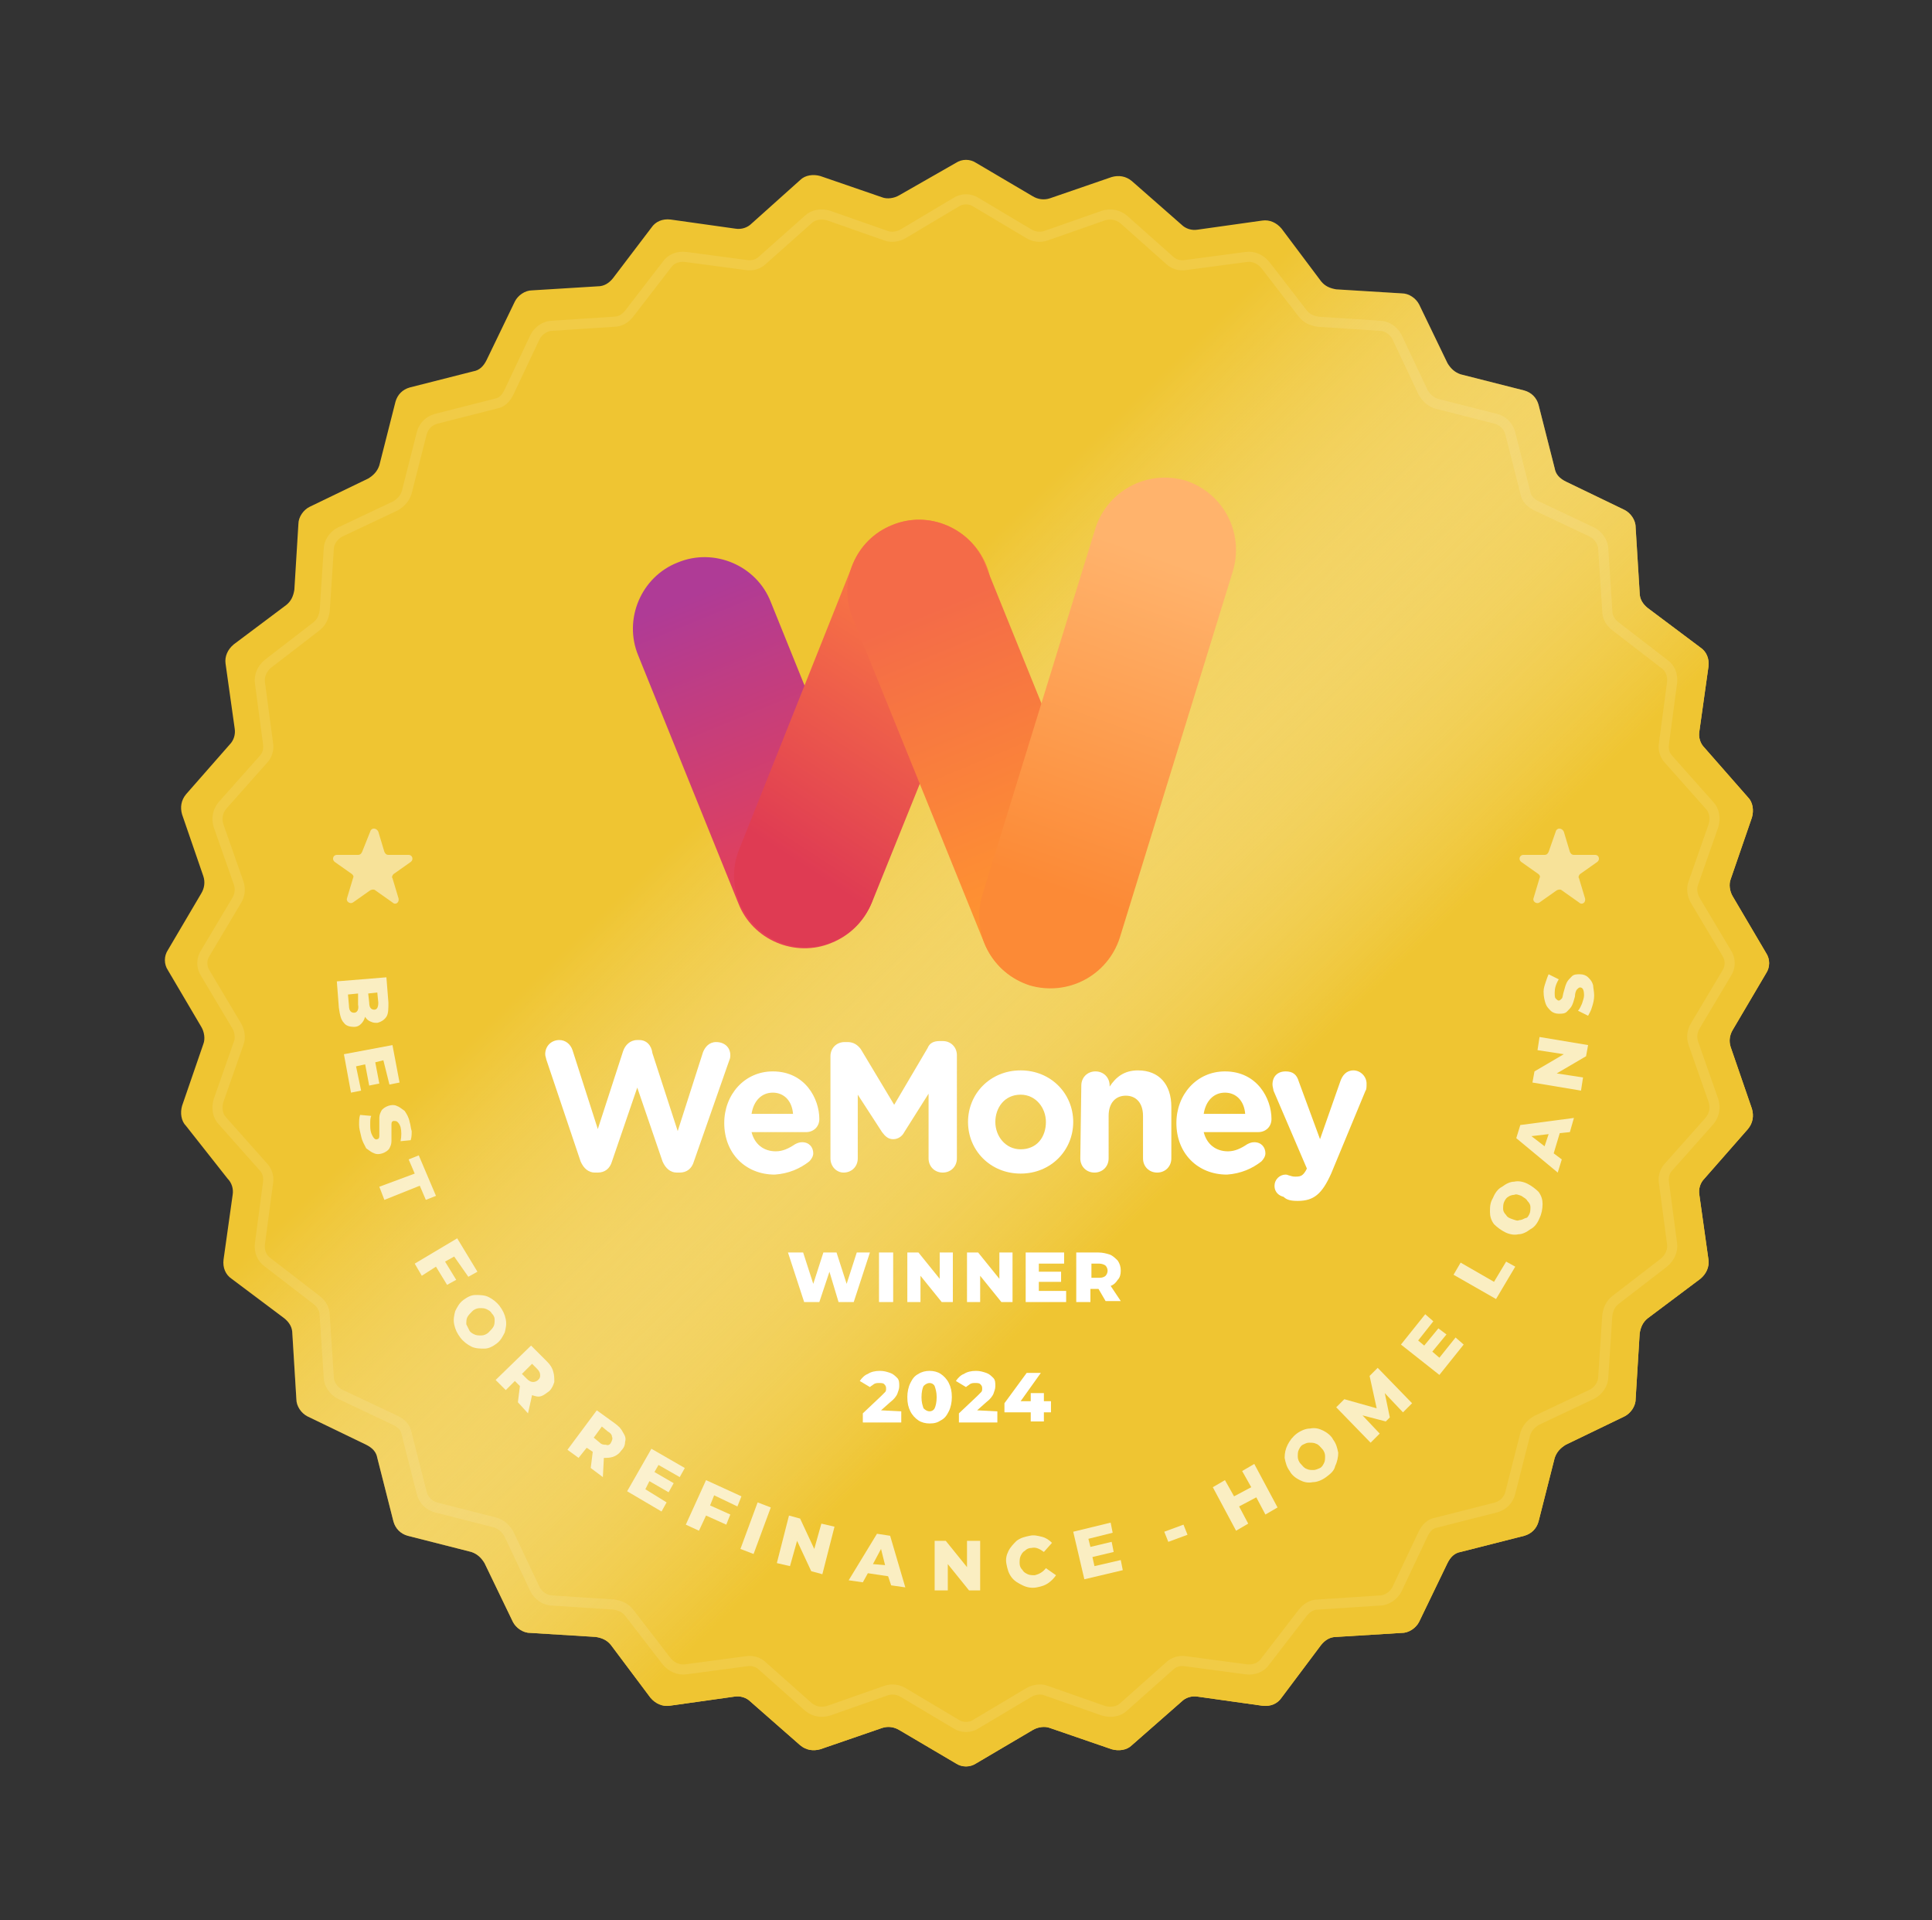 <?xml version="1.0" encoding="utf-8"?>
<!-- Generator: Adobe Illustrator 28.2.0, SVG Export Plug-In . SVG Version: 6.00 Build 0)  -->
<svg version="1.1" id="Layer_1" xmlns="http://www.w3.org/2000/svg" xmlns:xlink="http://www.w3.org/1999/xlink" x="0px" y="0px"
	 viewBox="0 0 191 189.8" style="enable-background:new 0 0 191 189.8;" xml:space="preserve">
<rect x="0" y="0" width="191" height="189.8" fill="#333333" stroke="none"/>
<style type="text/css">
	.st0{fill:#EFC532;}
	.st1{fill:url(#SVGID_1_);}
	.st2{opacity:0.1;fill:none;stroke:#FFFFFF;enable-background:new    ;}
	.st3{clip-path:url(#SVGID_00000077325729823778112510000000954138701023875506_);}
	.st4{fill:url(#SVGID_00000085942594622118888500000006387869011668271259_);}
	.st5{fill:url(#SVGID_00000129169616820016189660000007068665217957070527_);}
	.st6{fill:url(#SVGID_00000027571254714731889480000012149599681840600498_);}
	.st7{fill:url(#SVGID_00000134248252343491765150000000356310496084794290_);}
	.st8{fill:#FFFFFF;}
	.st9{opacity:0.5;fill:#FFFFFF;enable-background:new    ;}
	.st10{opacity:0.7;}
</style>
<g>
	<g>
		<path class="st0" d="M94.5,16.1c0.6-0.4,1.4-0.4,2,0l5.6,3.3c0.5,0.3,1.1,0.4,1.7,0.2l6.1-2.1c0.7-0.2,1.4-0.1,2,0.4l4.9,4.3
			c0.4,0.4,1,0.6,1.6,0.5l6.4-0.9c0.7-0.1,1.4,0.2,1.9,0.8l3.9,5.2c0.4,0.5,0.9,0.7,1.5,0.8l6.5,0.4c0.7,0,1.4,0.5,1.7,1.1l2.8,5.8
			c0.3,0.5,0.7,0.9,1.3,1.1l6.3,1.6c0.7,0.2,1.2,0.7,1.4,1.4l1.6,6.3c0.1,0.6,0.5,1,1.1,1.3l5.8,2.8c0.6,0.3,1.1,1,1.1,1.7l0.4,6.5
			c0,0.6,0.3,1.1,0.8,1.5l5.2,3.9c0.6,0.4,0.9,1.1,0.8,1.9l-0.9,6.4c-0.1,0.6,0.1,1.2,0.5,1.6l4.3,4.9c0.5,0.5,0.6,1.3,0.4,2
			l-2.1,6.1c-0.2,0.5-0.1,1.2,0.2,1.7l3.3,5.6c0.4,0.6,0.4,1.4,0,2l-3.3,5.6c-0.3,0.5-0.4,1.1-0.2,1.7l2.1,6.1
			c0.2,0.7,0.1,1.4-0.4,2l-4.3,4.9c-0.4,0.4-0.6,1-0.5,1.6l0.9,6.4c0.1,0.7-0.2,1.4-0.8,1.9l-5.2,3.9c-0.5,0.4-0.7,0.9-0.8,1.5
			l-0.4,6.5c0,0.7-0.5,1.4-1.1,1.7l-5.8,2.8c-0.5,0.3-0.9,0.7-1.1,1.3l-1.6,6.3c-0.2,0.7-0.7,1.2-1.4,1.4l-6.3,1.6
			c-0.6,0.1-1,0.5-1.3,1.1l-2.8,5.8c-0.3,0.6-1,1.1-1.7,1.1l-6.5,0.4c-0.6,0-1.1,0.3-1.5,0.8l-3.9,5.2c-0.4,0.6-1.1,0.9-1.9,0.8
			l-6.4-0.9c-0.6-0.1-1.2,0.1-1.6,0.5l-4.9,4.3c-0.5,0.5-1.3,0.6-2,0.4l-6.1-2.1c-0.5-0.2-1.2-0.1-1.7,0.2l-5.6,3.3
			c-0.6,0.4-1.4,0.4-2,0l-5.6-3.3c-0.5-0.3-1.1-0.4-1.7-0.2l-6.1,2.1c-0.7,0.2-1.4,0.1-2-0.4l-4.9-4.3c-0.4-0.4-1-0.6-1.6-0.5
			l-6.4,0.9c-0.7,0.1-1.4-0.2-1.9-0.8l-3.9-5.2c-0.4-0.5-0.9-0.7-1.5-0.8l-6.5-0.4c-0.7,0-1.4-0.5-1.7-1.1l-2.8-5.8
			c-0.3-0.5-0.7-0.9-1.3-1.1l-6.3-1.6c-0.7-0.2-1.2-0.7-1.4-1.4l-1.6-6.3c-0.1-0.6-0.5-1-1.1-1.3l-5.8-2.8c-0.6-0.3-1.1-1-1.1-1.7
			l-0.4-6.5c0-0.6-0.3-1.1-0.8-1.5l-5.2-3.9c-0.6-0.4-0.9-1.1-0.8-1.9l0.9-6.4c0.1-0.6-0.1-1.2-0.5-1.6l-4.1-5.2
			c-0.5-0.5-0.6-1.3-0.4-2l2.1-6.1c0.2-0.5,0.1-1.2-0.2-1.7l-3.3-5.6c-0.4-0.6-0.4-1.4,0-2l3.3-5.6c0.3-0.5,0.4-1.1,0.2-1.7L18,80.5
			c-0.2-0.7-0.1-1.4,0.4-2l4.3-4.9c0.4-0.4,0.6-1,0.5-1.6l-0.9-6.4c-0.1-0.7,0.2-1.4,0.8-1.9l5.2-3.9c0.5-0.4,0.7-0.9,0.8-1.5
			l0.4-6.5c0-0.7,0.5-1.4,1.1-1.7l5.8-2.8c0.5-0.3,0.9-0.7,1.1-1.3l1.6-6.3c0.2-0.7,0.7-1.2,1.4-1.4l6.3-1.6c0.6-0.1,1-0.5,1.3-1.1
			l2.8-5.8c0.3-0.6,1-1.1,1.7-1.1l6.5-0.4c0.6,0,1.1-0.3,1.5-0.8l3.8-5c0.4-0.6,1.1-0.9,1.9-0.8l6.4,0.9c0.6,0.1,1.2-0.1,1.6-0.5
			l4.8-4.3c0.5-0.5,1.3-0.6,2-0.4l6.1,2.1c0.5,0.2,1.2,0.1,1.7-0.2L94.5,16.1z"/>
	</g>
	<g>
		
			<linearGradient id="SVGID_1_" gradientUnits="userSpaceOnUse" x1="35.408" y1="572.941" x2="145.617" y2="687.122" gradientTransform="matrix(1 0 0 1 0 -540)">
			<stop  offset="0.365" style="stop-color:#FFFFFF;stop-opacity:0"/>
			<stop  offset="0.734" style="stop-color:#EFC532"/>
		</linearGradient>
		<path class="st1" d="M94.5,16.1c0.6-0.4,1.4-0.4,2,0l5.6,3.3c0.5,0.3,1.1,0.4,1.7,0.2l6.1-2.1c0.7-0.2,1.4-0.1,2,0.4l4.9,4.3
			c0.4,0.4,1,0.6,1.6,0.5l6.4-0.9c0.7-0.1,1.4,0.2,1.9,0.8l3.9,5.2c0.4,0.5,0.9,0.7,1.5,0.8l6.5,0.4c0.7,0,1.4,0.5,1.7,1.1l2.8,5.8
			c0.3,0.5,0.7,0.9,1.3,1.1l6.3,1.6c0.7,0.2,1.2,0.7,1.4,1.4l1.6,6.3c0.1,0.6,0.5,1,1.1,1.3l5.8,2.8c0.6,0.3,1.1,1,1.1,1.7l0.4,6.5
			c0,0.6,0.3,1.1,0.8,1.5l5.2,3.9c0.6,0.4,0.9,1.1,0.8,1.9l-0.9,6.4c-0.1,0.6,0.1,1.2,0.5,1.6l4.3,4.9c0.5,0.5,0.6,1.3,0.4,2
			l-2.1,6.1c-0.2,0.5-0.1,1.2,0.2,1.7l3.3,5.6c0.4,0.6,0.4,1.4,0,2l-3.3,5.6c-0.3,0.5-0.4,1.1-0.2,1.7l2.1,6.1
			c0.2,0.7,0.1,1.4-0.4,2l-4.3,4.9c-0.4,0.4-0.6,1-0.5,1.6l0.9,6.4c0.1,0.7-0.2,1.4-0.8,1.9l-5.2,3.9c-0.5,0.4-0.7,0.9-0.8,1.5
			l-0.4,6.5c0,0.7-0.5,1.4-1.1,1.7l-5.8,2.8c-0.5,0.3-0.9,0.7-1.1,1.3l-1.6,6.3c-0.2,0.7-0.7,1.2-1.4,1.4l-6.3,1.6
			c-0.6,0.1-1,0.5-1.3,1.1l-2.8,5.8c-0.3,0.6-1,1.1-1.7,1.1l-6.5,0.4c-0.6,0-1.1,0.3-1.5,0.8l-3.9,5.2c-0.4,0.6-1.1,0.9-1.9,0.8
			l-6.4-0.9c-0.6-0.1-1.2,0.1-1.6,0.5l-4.9,4.3c-0.5,0.5-1.3,0.6-2,0.4l-6.1-2.1c-0.5-0.2-1.2-0.1-1.7,0.2l-5.6,3.3
			c-0.6,0.4-1.4,0.4-2,0l-5.6-3.3c-0.5-0.3-1.1-0.4-1.7-0.2l-6.1,2.1c-0.7,0.2-1.4,0.1-2-0.4l-4.9-4.3c-0.4-0.4-1-0.6-1.6-0.5
			l-6.4,0.9c-0.7,0.1-1.4-0.2-1.9-0.8l-3.9-5.2c-0.4-0.5-0.9-0.7-1.5-0.8l-6.5-0.4c-0.7,0-1.4-0.5-1.7-1.1l-2.8-5.8
			c-0.3-0.5-0.7-0.9-1.3-1.1l-6.3-1.6c-0.7-0.2-1.2-0.7-1.4-1.4l-1.6-6.3c-0.1-0.6-0.5-1-1.1-1.3l-5.8-2.8c-0.6-0.3-1.1-1-1.1-1.7
			l-0.4-6.5c0-0.6-0.3-1.1-0.8-1.5l-5.2-3.9c-0.6-0.4-0.9-1.1-0.8-1.9l0.9-6.4c0.1-0.6-0.1-1.2-0.5-1.6l-4.1-5.2
			c-0.5-0.5-0.6-1.3-0.4-2l2.1-6.1c0.2-0.5,0.1-1.2-0.2-1.7l-3.3-5.6c-0.4-0.6-0.4-1.4,0-2l3.3-5.6c0.3-0.5,0.4-1.1,0.2-1.7L18,80.5
			c-0.2-0.7-0.1-1.4,0.4-2l4.3-4.9c0.4-0.4,0.6-1,0.5-1.6l-0.9-6.4c-0.1-0.7,0.2-1.4,0.8-1.9l5.2-3.9c0.5-0.4,0.7-0.9,0.8-1.5
			l0.4-6.5c0-0.7,0.5-1.4,1.1-1.7l5.8-2.8c0.5-0.3,0.9-0.7,1.1-1.3l1.6-6.3c0.2-0.7,0.7-1.2,1.4-1.4l6.3-1.6c0.6-0.1,1-0.5,1.3-1.1
			l2.8-5.8c0.3-0.6,1-1.1,1.7-1.1l6.5-0.4c0.6,0,1.1-0.3,1.5-0.8l3.8-5c0.4-0.6,1.1-0.9,1.9-0.8l6.4,0.9c0.6,0.1,1.2-0.1,1.6-0.5
			l4.8-4.3c0.5-0.5,1.3-0.6,2-0.4l6.1,2.1c0.5,0.2,1.2,0.1,1.7-0.2L94.5,16.1z"/>
	</g>
	<path class="st2" d="M94.5,20c0.6-0.4,1.4-0.4,2,0l5.2,3.1c0.5,0.3,1.1,0.4,1.7,0.2l5.7-2c0.7-0.2,1.4-0.1,2,0.4l4.5,4
		c0.4,0.4,1,0.6,1.6,0.5l6-0.8c0.7-0.1,1.4,0.2,1.9,0.8l3.7,4.8c0.4,0.5,0.9,0.7,1.5,0.8l6.1,0.4c0.7,0,1.4,0.5,1.7,1.1l2.6,5.5
		c0.3,0.5,0.7,0.9,1.3,1.1l5.9,1.5c0.7,0.2,1.2,0.7,1.4,1.4l1.5,5.9c0.1,0.6,0.5,1,1.1,1.3l5.5,2.6c0.6,0.3,1.1,1,1.1,1.7l0.4,6.1
		c0,0.6,0.3,1.1,0.8,1.5l4.8,3.7c0.6,0.4,0.9,1.1,0.8,1.9l-0.8,6c-0.1,0.6,0.1,1.2,0.5,1.6l4,4.5c0.5,0.5,0.6,1.3,0.4,2l-2,5.7
		c-0.2,0.5-0.1,1.2,0.2,1.7l3.1,5.2c0.4,0.6,0.4,1.4,0,2l-3.1,5.2c-0.3,0.5-0.4,1.1-0.2,1.7l2,5.7c0.2,0.7,0.1,1.4-0.4,2l-4,4.5
		c-0.4,0.4-0.6,1-0.5,1.6l0.8,6c0.1,0.7-0.2,1.4-0.8,1.9l-4.8,3.7c-0.5,0.4-0.7,0.9-0.8,1.5l-0.4,6.1c0,0.7-0.5,1.4-1.1,1.7
		l-5.5,2.6c-0.5,0.3-0.9,0.7-1.1,1.3l-1.5,5.9c-0.2,0.7-0.7,1.2-1.4,1.4l-5.9,1.5c-0.6,0.1-1,0.5-1.3,1.1l-2.6,5.5
		c-0.3,0.6-1,1.1-1.7,1.1l-6.1,0.4c-0.6,0-1.1,0.3-1.5,0.8l-3.7,4.8c-0.4,0.6-1.1,0.9-1.9,0.8l-6-0.8c-0.6-0.1-1.2,0.1-1.6,0.5
		l-4.5,4c-0.5,0.5-1.3,0.6-2,0.4l-5.7-2c-0.5-0.2-1.2-0.1-1.7,0.2l-5.2,3.1c-0.6,0.4-1.4,0.4-2,0l-5.2-3.1c-0.5-0.3-1.1-0.4-1.7-0.2
		l-5.7,2c-0.7,0.2-1.4,0.1-2-0.4l-4.5-4c-0.4-0.4-1-0.6-1.6-0.5l-6,0.8c-0.7,0.1-1.4-0.2-1.9-0.8l-3.7-4.8c-0.4-0.5-0.9-0.7-1.5-0.8
		l-6.1-0.4c-0.7,0-1.4-0.5-1.7-1.1l-2.6-5.5c-0.3-0.5-0.7-0.9-1.3-1.1l-5.9-1.5c-0.7-0.2-1.2-0.7-1.4-1.4l-1.5-5.9
		c-0.1-0.6-0.5-1-1.1-1.3l-5.5-2.6c-0.6-0.3-1.1-1-1.1-1.7l-0.4-6.1c0-0.6-0.3-1.1-0.8-1.5l-4.8-3.7c-0.6-0.4-0.9-1.1-0.8-1.9l0.8-6
		c0.1-0.6-0.1-1.2-0.5-1.6l-4-4.5c-0.5-0.5-0.6-1.3-0.4-2l2-5.7c0.2-0.5,0.1-1.2-0.2-1.7l-3.1-5.2c-0.4-0.6-0.4-1.4,0-2l3.1-5.2
		c0.3-0.5,0.4-1.1,0.2-1.7l-2-5.7c-0.2-0.7-0.1-1.4,0.4-2l4-4.5c0.4-0.4,0.6-1,0.5-1.6l-0.8-6c-0.1-0.7,0.2-1.4,0.8-1.9l4.8-3.7
		c0.5-0.4,0.7-0.9,0.8-1.5l0.4-6.1c0-0.7,0.5-1.4,1.1-1.7l5.5-2.6c0.5-0.3,0.9-0.7,1.1-1.3l1.5-5.9c0.2-0.7,0.7-1.2,1.4-1.4l5.9-1.5
		c0.6-0.1,1-0.5,1.3-1.1l2.6-5.5c0.3-0.6,1-1.1,1.7-1.1l6.1-0.4c0.6,0,1.1-0.3,1.5-0.8l3.7-4.8c0.4-0.6,1.1-0.9,1.9-0.8l6,0.8
		c0.6,0.1,1.2-0.1,1.6-0.5l4.5-4c0.5-0.5,1.3-0.6,2-0.4l5.7,2c0.5,0.2,1.2,0.1,1.7-0.2L94.5,20z"/>
	<g>
		<g>
			<defs>
				<rect id="SVGID_00000089562194579741789200000012307492446059619245_" x="60.5" y="45.4" width="63.5" height="54.4"/>
			</defs>
			<clipPath id="SVGID_00000011718176816886892550000006279644026247574427_">
				<use xlink:href="#SVGID_00000089562194579741789200000012307492446059619245_"  style="overflow:visible;"/>
			</clipPath>
			<g style="clip-path:url(#SVGID_00000011718176816886892550000006279644026247574427_);">
				
					<linearGradient id="SVGID_00000176022835306331945490000014377390478094033596_" gradientUnits="userSpaceOnUse" x1="68.265" y1="598.88" x2="80.033" y2="627.706" gradientTransform="matrix(1 0 0 1 0 -540)">
					<stop  offset="0" style="stop-color:#AF3B96"/>
					<stop  offset="1" style="stop-color:#E74155"/>
				</linearGradient>
				<path style="fill:url(#SVGID_00000176022835306331945490000014377390478094033596_);" d="M82.2,93.2c-3.6,1.5-7.8-0.3-9.2-3.9
					l-9.9-24.5c-1.5-3.6,0.3-7.8,3.9-9.2l0,0c3.6-1.5,7.8,0.3,9.2,3.9L86.1,84C87.6,87.6,85.9,91.7,82.2,93.2L82.2,93.2z"/>
				
					<linearGradient id="SVGID_00000171705371662064274880000006455201968867362746_" gradientUnits="userSpaceOnUse" x1="-951.735" y1="-1215.425" x2="-981.984" y2="-1221.352" gradientTransform="matrix(-0.375 0.927 -0.927 -0.375 -1405.707 511.154)">
					<stop  offset="0" style="stop-color:#DF3B53"/>
					<stop  offset="1" style="stop-color:#FC7E42"/>
				</linearGradient>
				<path style="fill:url(#SVGID_00000171705371662064274880000006455201968867362746_);" d="M97.5,61.2l-11.3,28
					c-1.5,3.6-5.6,5.4-9.2,3.9l0,0c-3.6-1.5-5.4-5.6-3.9-9.2l11.2-28.1c1.5-3.6,5.6-5.4,9.2-3.9l0,0C97.2,53.4,99,57.5,97.5,61.2z"
					/>
				
					<linearGradient id="SVGID_00000140692632236727048390000012583080808169370522_" gradientUnits="userSpaceOnUse" x1="-1976.238" y1="942.503" x2="-2007.654" y2="942.829" gradientTransform="matrix(-0.375 -0.927 0.927 -0.375 -1522.486 -1418.384)">
					<stop  offset="0" style="stop-color:#F46B48"/>
					<stop  offset="1" style="stop-color:#FF9430"/>
				</linearGradient>
				<path style="fill:url(#SVGID_00000140692632236727048390000012583080808169370522_);" d="M97.3,93.2l-13-32.1
					c-1.5-3.6,0.3-7.8,3.9-9.2l0,0c3.6-1.5,7.8,0.3,9.2,3.9l13,32.1c1.5,3.6-0.3,7.8-3.9,9.2l0,0C102.9,98.6,98.8,96.9,97.3,93.2z"
					/>
				
					<linearGradient id="SVGID_00000010302166262642356140000007541379123970414983_" gradientUnits="userSpaceOnUse" x1="104.094" y1="627.737" x2="115.557" y2="595.326" gradientTransform="matrix(1 0 0 1 0 -540)">
					<stop  offset="0" style="stop-color:#FC8A36"/>
					<stop  offset="1" style="stop-color:#FFB36C"/>
				</linearGradient>
				<path style="fill:url(#SVGID_00000010302166262642356140000007541379123970414983_);" d="M117.2,47.5c3.7,1.2,5.8,5.1,4.7,8.9
					l-11.2,36.3c-1.2,3.7-5.1,5.8-8.9,4.7l0,0c-3.7-1.2-5.8-5.1-4.7-8.9l11.2-36.3C109.5,48.5,113.4,46.4,117.2,47.5L117.2,47.5z"/>
			</g>
		</g>
	</g>
	<path class="st8" d="M57.4,114.8c0.3,0.7,0.8,1.1,1.4,1.1h0.3c0.7,0,1.2-0.4,1.4-1.1l2.5-7.3l2.5,7.3c0.3,0.7,0.8,1.1,1.4,1.1h0.3
		c0.7,0,1.2-0.4,1.4-1.1l3.5-10c0.1-0.2,0.1-0.4,0.1-0.5c0-0.8-0.6-1.3-1.4-1.3c-0.7,0-1.1,0.5-1.3,1l-2.5,7.8l-2.5-7.7
		c-0.1-0.8-0.6-1.3-1.3-1.3H63c-0.7,0-1.2,0.5-1.4,1.1l-2.5,7.7l-2.5-7.8c-0.2-0.6-0.7-1-1.3-1c-0.8,0-1.4,0.6-1.4,1.4
		c0,0.2,0.1,0.4,0.1,0.5L57.4,114.8z"/>
	<path class="st8" d="M74.3,110.1c0.2-1.3,1-2.1,2.1-2.1s1.9,0.8,2,2.1H74.3z M80,114.8c0.2-0.2,0.4-0.5,0.4-0.8
		c0-0.6-0.4-1.1-1.1-1.1c-0.3,0-0.5,0.1-0.7,0.2c-0.6,0.4-1.2,0.7-1.9,0.7c-1.2,0-2.1-0.7-2.4-1.9h5.4c0.7,0,1.3-0.5,1.3-1.3
		c0-2-1.4-4.7-4.6-4.7c-2.8,0-4.8,2.3-4.8,5.1l0,0c0,3,2.1,5.1,5,5.1C78,116,79.1,115.5,80,114.8z"/>
	<path class="st8" d="M82.1,114.5c0,0.8,0.6,1.4,1.3,1.4c0.8,0,1.4-0.6,1.4-1.4v-6.3l2.4,3.7c0.3,0.4,0.6,0.7,1.1,0.7
		s0.9-0.3,1.1-0.7l2.4-3.8v6.4c0,0.8,0.6,1.4,1.4,1.4s1.4-0.6,1.4-1.4v-10.2c0-0.8-0.6-1.4-1.4-1.4h-0.3c-0.6,0-1,0.2-1.2,0.7
		l-3.3,5.6l-3.3-5.5c-0.3-0.4-0.7-0.7-1.3-0.7h-0.3c-0.8,0-1.4,0.6-1.4,1.4C82.1,104.4,82.1,114.5,82.1,114.5z"/>
	<path class="st8" d="M100.9,116c3,0,5.2-2.3,5.2-5.1l0,0c0-2.8-2.2-5.1-5.2-5.1s-5.2,2.3-5.2,5.1l0,0
		C95.7,113.7,97.9,116,100.9,116z M100.9,113.6c-1.5,0-2.5-1.3-2.5-2.7l0,0c0-1.4,0.9-2.7,2.5-2.7c1.5,0,2.5,1.3,2.5,2.7l0,0
		C103.4,112.4,102.5,113.6,100.9,113.6z"/>
	<path class="st8" d="M106.8,114.5c0,0.8,0.6,1.4,1.4,1.4s1.4-0.6,1.4-1.4v-4.2c0-1.3,0.7-2,1.7-2s1.7,0.7,1.7,2v4.2
		c0,0.8,0.6,1.4,1.4,1.4s1.4-0.6,1.4-1.4v-5.1c0-2.2-1.2-3.6-3.3-3.6c-1.4,0-2.2,0.7-2.8,1.6v-0.1c0-0.8-0.6-1.4-1.4-1.4
		s-1.4,0.6-1.4,1.4L106.8,114.5L106.8,114.5z"/>
	<path class="st8" d="M119,110.1c0.2-1.3,1-2.1,2.1-2.1s1.9,0.8,2,2.1H119z M124.7,114.8c0.2-0.2,0.4-0.5,0.4-0.8
		c0-0.6-0.4-1.1-1.1-1.1c-0.3,0-0.5,0.1-0.7,0.2c-0.6,0.4-1.2,0.7-1.9,0.7c-1.2,0-2.1-0.7-2.4-1.9h5.4c0.7,0,1.3-0.5,1.3-1.3
		c0-2-1.4-4.7-4.6-4.7c-2.8,0-4.8,2.3-4.8,5.1l0,0c0,3,2.1,5.1,5,5.1C122.7,116,123.8,115.5,124.7,114.8z"/>
	<path class="st8" d="M128.3,118.7c1.6,0,2.4-0.7,3.3-2.7l3.4-8.2c0.1-0.1,0.1-0.4,0.1-0.7c0-0.7-0.6-1.3-1.3-1.3
		c-0.7,0-1.1,0.5-1.3,1.1l-2,5.7l-2.1-5.7c-0.2-0.7-0.6-1-1.3-1c-0.8,0-1.3,0.5-1.3,1.3c0,0.2,0.1,0.5,0.1,0.6l3.3,7.7l-0.1,0.2
		c-0.3,0.5-0.5,0.6-1,0.6c-0.2,0-0.3,0-0.6-0.1c-0.1,0-0.2-0.1-0.4-0.1c-0.6,0-1.1,0.5-1.1,1.1c0,0.7,0.5,1,0.9,1.1
		C127.2,118.6,127.6,118.7,128.3,118.7z"/>
	<path class="st8" d="M86,123.8l-1.6,4.9h-1.5l-0.9-3l-1,3h-1.5l-1.6-4.9h1.5l1,3.1l1-3.1h1.3l1,3.1l1-3.1H86z M86.9,123.8h1.4v4.9
		h-1.4V123.8z M94.2,123.8v4.9h-1.1l-2.1-2.6v2.6h-1.3v-4.9h1.1l2.1,2.6v-2.6H94.2z M100.1,123.8v4.9H99l-2.1-2.6v2.6h-1.3v-4.9h1.1
		l2.1,2.6v-2.6H100.1z M105.4,127.6v1.1h-4v-4.9h3.8v1.1h-2.5v0.8h2.2v1h-2.2v0.9H105.4z M108.6,127.4h-0.8v1.3h-1.4v-4.9h2.2
		c0.4,0,0.8,0.1,1.1,0.2c0.3,0.1,0.6,0.4,0.8,0.6c0.2,0.3,0.3,0.6,0.3,1s-0.1,0.7-0.3,0.9c-0.2,0.3-0.4,0.5-0.7,0.6l1,1.5h-1.5
		L108.6,127.4z M109.5,125.6c0-0.2-0.1-0.4-0.2-0.5s-0.4-0.2-0.6-0.2h-0.8v1.4h0.8c0.3,0,0.5-0.1,0.6-0.2
		C109.4,126,109.5,125.8,109.5,125.6z M89.1,139.5v1.1h-3.8v-0.9l1.8-1.7c0.2-0.2,0.3-0.3,0.4-0.4c0.1-0.1,0.1-0.2,0.1-0.4
		c0-0.2-0.1-0.3-0.2-0.4c-0.1-0.1-0.3-0.1-0.5-0.1s-0.3,0-0.5,0.1c-0.1,0.1-0.3,0.2-0.4,0.3l-1-0.6c0.2-0.3,0.5-0.6,0.8-0.7
		c0.3-0.2,0.7-0.3,1.2-0.3c0.4,0,0.7,0.1,1,0.2c0.3,0.1,0.5,0.3,0.7,0.5s0.2,0.5,0.2,0.8s-0.1,0.5-0.2,0.8c-0.1,0.2-0.3,0.5-0.7,0.8
		l-0.9,0.8L89.1,139.5L89.1,139.5z M91.9,140.7c-0.4,0-0.8-0.1-1.1-0.3c-0.3-0.2-0.6-0.5-0.8-0.9c-0.2-0.4-0.3-0.8-0.3-1.4
		c0-0.5,0.1-1,0.3-1.4c0.2-0.4,0.4-0.7,0.8-0.9c0.3-0.2,0.7-0.3,1.1-0.3s0.8,0.1,1.1,0.3c0.3,0.2,0.6,0.5,0.8,0.9
		c0.2,0.4,0.3,0.8,0.3,1.4c0,0.5-0.1,1-0.3,1.4c-0.2,0.4-0.4,0.7-0.8,0.9C92.7,140.6,92.4,140.7,91.9,140.7z M91.9,139.5
		c0.2,0,0.4-0.1,0.5-0.3c0.1-0.2,0.2-0.6,0.2-1.1s-0.1-0.8-0.2-1.1c-0.1-0.2-0.3-0.3-0.5-0.3s-0.4,0.1-0.6,0.3
		c-0.1,0.2-0.2,0.6-0.2,1.1s0.1,0.8,0.2,1.1C91.5,139.4,91.7,139.5,91.9,139.5z M98.6,139.5v1.1h-3.8v-0.9l1.8-1.7
		c0.2-0.2,0.3-0.3,0.4-0.4c0.1-0.1,0.1-0.2,0.1-0.4c0-0.2-0.1-0.3-0.2-0.4c-0.1-0.1-0.3-0.1-0.5-0.1s-0.3,0-0.5,0.1
		c-0.1,0.1-0.3,0.2-0.4,0.3l-1-0.6c0.2-0.3,0.5-0.6,0.8-0.7c0.3-0.2,0.7-0.3,1.2-0.3c0.4,0,0.7,0.1,1,0.2c0.3,0.1,0.5,0.3,0.7,0.5
		s0.2,0.5,0.2,0.8s-0.1,0.5-0.2,0.8c-0.1,0.2-0.3,0.5-0.7,0.8l-0.9,0.8L98.6,139.5L98.6,139.5z M103.9,139.6h-0.7v0.9h-1.3v-0.9
		h-2.6v-0.9l2.2-3h1.4l-2,2.8h1v-0.8h1.3v0.8h0.7V139.6z"/>
	<path class="st9" d="M153.8,82.2c0.1-0.4,0.6-0.4,0.8,0l0.6,2c0.1,0.2,0.2,0.3,0.4,0.3h2.1c0.4,0,0.5,0.5,0.2,0.7l-1.7,1.2
		c-0.1,0.1-0.2,0.3-0.1,0.4l0.6,2c0.1,0.4-0.3,0.7-0.6,0.4l-1.7-1.2c-0.1-0.1-0.3-0.1-0.5,0l-1.7,1.2c-0.3,0.2-0.7-0.1-0.6-0.4
		l0.6-2c0.1-0.2,0-0.3-0.1-0.4l-1.7-1.2c-0.3-0.2-0.2-0.7,0.2-0.7h2.1c0.2,0,0.3-0.1,0.4-0.3L153.8,82.2z"/>
	<path class="st9" d="M36.6,82.2c0.1-0.4,0.6-0.4,0.8,0l0.6,2c0.1,0.2,0.2,0.3,0.4,0.3h2c0.4,0,0.5,0.5,0.2,0.7l-1.7,1.2
		c-0.1,0.1-0.2,0.3-0.1,0.4l0.6,2c0.1,0.4-0.3,0.7-0.6,0.4L37.1,88c-0.1-0.1-0.3-0.1-0.5,0l-1.7,1.2c-0.3,0.2-0.7-0.1-0.6-0.4l0.6-2
		c0.1-0.2,0-0.3-0.1-0.4l-1.7-1.2c-0.3-0.2-0.2-0.7,0.2-0.7h2.1c0.2,0,0.3-0.1,0.4-0.3L36.6,82.2z"/>
	<g class="st10">
		<path class="st8" d="M157.6,98.4c0,0.4-0.1,0.8-0.2,1.1c-0.1,0.4-0.3,0.7-0.4,0.9l-1-0.5c0.2-0.2,0.3-0.5,0.4-0.7
			c0.1-0.3,0.2-0.6,0.2-0.8c0-0.5-0.1-0.8-0.4-0.8c-0.1,0-0.2,0.1-0.3,0.2s-0.2,0.4-0.2,0.7c-0.1,0.4-0.2,0.7-0.3,0.9
			c-0.1,0.2-0.3,0.4-0.5,0.6s-0.5,0.2-0.8,0.2s-0.6-0.1-0.8-0.3c-0.2-0.2-0.4-0.4-0.5-0.7c-0.1-0.3-0.2-0.7-0.2-1.2
			c0-0.3,0.1-0.6,0.2-0.9c0.1-0.3,0.2-0.6,0.3-0.8l1,0.5c-0.3,0.5-0.4,0.9-0.4,1.3c0,0.3,0,0.5,0.1,0.6s0.2,0.2,0.3,0.2
			s0.2-0.1,0.3-0.2s0.1-0.4,0.2-0.7c0.1-0.4,0.2-0.7,0.3-0.9c0.1-0.2,0.3-0.4,0.5-0.6s0.5-0.2,0.8-0.2s0.6,0.1,0.8,0.3
			c0.2,0.2,0.4,0.4,0.5,0.8C157.5,97.6,157.6,98,157.6,98.4z"/>
		<path class="st8" d="M152.2,102.5l4.8,0.8l-0.2,1.1l-2.9,1.7l2.6,0.4l-0.2,1.3l-4.8-0.8l0.2-1.1l2.9-1.7l-2.6-0.4L152.2,102.5z"/>
		<path class="st8" d="M154.2,112l-0.6,2l0.8,0.6l-0.4,1.3l-4.1-3.4l0.4-1.3l5.3-0.7l-0.4,1.4L154.2,112z M153.1,112.1l-1.7,0.2
			l1.3,1L153.1,112.1z"/>
		<path class="st8" d="M152.2,120.4c-0.2,0.5-0.5,0.9-0.9,1.1c-0.4,0.3-0.8,0.5-1.2,0.5c-0.4,0.1-0.9,0-1.3-0.2
			c-0.4-0.2-0.8-0.5-1.1-0.8c-0.3-0.4-0.4-0.8-0.4-1.2c0-0.5,0-0.9,0.3-1.4c0.2-0.5,0.5-0.9,0.9-1.1c0.4-0.3,0.8-0.5,1.2-0.5
			c0.4-0.1,0.9,0,1.3,0.2c0.4,0.2,0.8,0.5,1.1,0.8c0.3,0.4,0.4,0.8,0.4,1.2C152.5,119.5,152.4,120,152.2,120.4z M151.2,120
			c0.1-0.2,0.1-0.5,0.1-0.7s-0.1-0.4-0.3-0.6c-0.1-0.2-0.3-0.3-0.6-0.5c-0.3-0.1-0.5-0.2-0.7-0.1c-0.2,0-0.5,0.1-0.6,0.2
			c-0.2,0.1-0.3,0.3-0.4,0.5c-0.1,0.2-0.1,0.5-0.1,0.7s0.1,0.4,0.3,0.6c0.1,0.2,0.3,0.3,0.6,0.4s0.5,0.2,0.7,0.1
			c0.2,0,0.4-0.1,0.6-0.2C151,120.4,151.1,120.2,151.2,120z"/>
		<path class="st8" d="M143.7,126l0.7-1.2l3.3,1.9l1.2-2l0.9,0.5l-1.9,3.2L143.7,126z"/>
		<path class="st8" d="M143.9,132.2l0.8,0.7l-2.4,3l-3.8-3l2.4-3l0.8,0.7l-1.5,1.9l0.6,0.5l1.4-1.7l0.8,0.6l-1.4,1.7l0.7,0.6
			L143.9,132.2z"/>
		<path class="st8" d="M138.7,139.6l-1.8-1.9l0.5,2.4l-0.4,0.4l-2.3-0.6l1.7,1.8l-0.9,0.9l-3.4-3.5l0.8-0.8l3.2,0.9l-0.7-3.2
			l0.8-0.8l3.4,3.5L138.7,139.6z"/>
		<path class="st8" d="M131.1,146c-0.4,0.3-0.9,0.5-1.3,0.5c-0.5,0.1-0.9,0-1.3-0.2c-0.4-0.2-0.8-0.5-1-0.9
			c-0.3-0.4-0.4-0.8-0.5-1.3c0-0.5,0.1-0.9,0.3-1.3c0.2-0.4,0.5-0.8,0.9-1.1c0.4-0.3,0.9-0.5,1.3-0.5c0.5-0.1,0.9,0,1.3,0.2
			c0.4,0.2,0.8,0.5,1,0.9c0.3,0.4,0.4,0.8,0.5,1.3c0,0.4-0.1,0.9-0.3,1.3C131.9,145.4,131.5,145.7,131.1,146z M130.5,145.1
			c0.2-0.1,0.3-0.3,0.4-0.5c0.1-0.2,0.1-0.4,0.1-0.7c0-0.2-0.1-0.5-0.3-0.7c-0.2-0.2-0.3-0.4-0.6-0.5c-0.2-0.1-0.4-0.1-0.7-0.1
			c-0.2,0-0.4,0.1-0.6,0.2c-0.2,0.1-0.3,0.3-0.4,0.5c-0.1,0.2-0.1,0.4-0.1,0.7c0,0.2,0.1,0.5,0.3,0.7s0.3,0.4,0.6,0.5
			c0.2,0.1,0.4,0.1,0.7,0.1C130,145.3,130.3,145.2,130.5,145.1z"/>
		<path class="st8" d="M124,144.7l2.3,4.3l-1.2,0.7l-0.9-1.7l-1.7,0.9l0.9,1.7l-1.2,0.7l-2.3-4.3l1.2-0.7l0.9,1.6l1.7-0.9l-0.9-1.6
			L124,144.7z"/>
		<path class="st8" d="M115.1,151.4l1.9-0.7l0.4,1l-1.9,0.7L115.1,151.4z"/>
		<path class="st8" d="M110.8,154.2l0.2,1l-3.8,0.9l-1.1-4.7l3.7-0.9l0.2,1l-2.4,0.6l0.2,0.8l2.1-0.5l0.2,1l-2.1,0.5l0.2,0.9
			L110.8,154.2z"/>
		<path class="st8" d="M102.5,156.9c-0.5,0.1-1,0-1.4-0.2s-0.8-0.4-1.1-0.8c-0.3-0.4-0.4-0.8-0.5-1.3s0-0.9,0.2-1.3
			c0.2-0.4,0.5-0.7,0.8-1c0.4-0.3,0.8-0.4,1.3-0.5c0.4-0.1,0.8,0,1.2,0.1c0.4,0.1,0.7,0.3,1,0.6l-0.8,0.9c-0.4-0.3-0.8-0.5-1.2-0.4
			c-0.3,0-0.5,0.1-0.7,0.3c-0.2,0.1-0.3,0.3-0.4,0.5s-0.1,0.5-0.1,0.7c0,0.3,0.1,0.5,0.3,0.7c0.1,0.2,0.3,0.3,0.5,0.4
			c0.2,0.1,0.5,0.1,0.7,0.1c0.4-0.1,0.8-0.3,1.1-0.7l1,0.7c-0.2,0.3-0.5,0.6-0.8,0.8C103.3,156.7,103,156.8,102.5,156.9z"/>
		<path class="st8" d="M96.9,152.3v4.9h-1.1l-2.1-2.6v2.6h-1.3v-4.9h1.1l2.1,2.6v-2.6H96.9z"/>
		<path class="st8" d="M87.8,155.8l-2-0.3l-0.5,0.9l-1.4-0.2l2.8-4.6l1.3,0.2l1.5,5.1l-1.4-0.2L87.8,155.8z M87.5,154.7l-0.4-1.6
			l-0.8,1.5L87.5,154.7z"/>
		<path class="st8" d="M82.5,150.9l-1.2,4.7l-1.1-0.3l-1.4-3l-0.7,2.5l-1.3-0.3l1.2-4.7l1.1,0.3l1.4,3l0.7-2.5L82.5,150.9z"/>
		<path class="st8" d="M74.9,148.5l1.3,0.5l-1.7,4.6l-1.3-0.5L74.9,148.5z"/>
		<path class="st8" d="M70.6,147.8l-0.4,1l2,0.9l-0.4,1l-2-0.9l-0.7,1.5l-1.3-0.6l2-4.4l3.5,1.6l-0.4,1L70.6,147.8z"/>
		<path class="st8" d="M65.9,148.5l-0.5,0.9l-3.4-2l2.4-4.2l3.3,1.9l-0.5,0.9l-2.1-1.2l-0.4,0.7l1.9,1.1l-0.5,0.9l-1.9-1.1l-0.4,0.8
			L65.9,148.5z"/>
		<path class="st8" d="M58.6,143.5l-0.6-0.4l-0.8,1l-1.1-0.8l2.9-3.9l1.8,1.3c0.4,0.3,0.6,0.5,0.8,0.9c0.2,0.3,0.3,0.6,0.2,0.9
			c0,0.3-0.1,0.6-0.4,0.9c-0.2,0.3-0.5,0.5-0.8,0.6s-0.6,0.1-0.9,0.1l-0.1,1.9l-1.2-0.9L58.6,143.5z M60.4,142.6
			c0.1-0.2,0.2-0.4,0.1-0.6c0-0.2-0.2-0.4-0.4-0.5l-0.6-0.5l-0.8,1.1l0.6,0.5c0.2,0.2,0.4,0.2,0.6,0.2
			C60.1,142.9,60.3,142.8,60.4,142.6z"/>
		<path class="st8" d="M51.4,137l-0.5-0.5l-0.9,0.9l-1-1l3.5-3.4l1.6,1.6c0.3,0.3,0.5,0.6,0.6,1c0.1,0.3,0.1,0.7,0.1,1
			c-0.1,0.3-0.2,0.6-0.5,0.9c-0.3,0.2-0.5,0.4-0.8,0.5c-0.3,0.1-0.6,0-0.9-0.1l-0.4,1.8l-1-1.1L51.4,137z M53.2,136.4
			c0.2-0.2,0.2-0.3,0.2-0.5s-0.1-0.4-0.3-0.6l-0.5-0.5l-1,1l0.5,0.5c0.2,0.2,0.4,0.3,0.6,0.3C52.9,136.6,53.1,136.5,53.2,136.4z"/>
		<path class="st8" d="M45.5,132.2c-0.3-0.4-0.5-0.8-0.6-1.3c-0.1-0.5,0-0.9,0.1-1.3c0.2-0.4,0.4-0.8,0.8-1.1
			c0.4-0.3,0.8-0.5,1.2-0.5c0.4,0,0.9,0,1.3,0.2c0.4,0.2,0.8,0.5,1.1,0.9c0.3,0.4,0.5,0.8,0.6,1.3s0,0.9-0.1,1.3
			c-0.2,0.4-0.4,0.8-0.8,1.1c-0.4,0.3-0.8,0.5-1.2,0.5c-0.4,0-0.9,0-1.3-0.2S45.8,132.6,45.5,132.2z M46.4,131.5
			c0.1,0.2,0.3,0.3,0.5,0.4c0.2,0.1,0.4,0.1,0.7,0.1c0.2,0,0.5-0.1,0.7-0.3c0.2-0.2,0.4-0.4,0.5-0.6s0.1-0.4,0.1-0.7
			c0-0.2-0.1-0.4-0.3-0.6c-0.1-0.2-0.3-0.3-0.5-0.4c-0.2-0.1-0.4-0.1-0.7-0.1c-0.2,0-0.5,0.1-0.7,0.3s-0.4,0.4-0.5,0.6
			c-0.1,0.2-0.1,0.4-0.1,0.7C46.2,131.1,46.3,131.3,46.4,131.5z"/>
		<path class="st8" d="M44.9,124.2l-0.9,0.5l1.1,1.8l-0.9,0.5l-1.1-1.8l-1.4,0.9l-0.7-1.2l4.2-2.5l2,3.3l-0.9,0.5L44.9,124.2z"/>
		<path class="st8" d="M41,116l-0.6-1.4l1-0.4l1.7,4l-1,0.4l-0.6-1.4l-3.5,1.4l-0.5-1.3L41,116z"/>
		<path class="st8" d="M35.7,112.3c-0.1-0.4-0.2-0.8-0.2-1.1c0-0.4,0-0.7,0.1-1l1.1,0.1c-0.1,0.2-0.1,0.5-0.1,0.8s0,0.6,0.1,0.9
			c0.2,0.5,0.4,0.7,0.6,0.6c0.1,0,0.2-0.1,0.2-0.3c0-0.2,0-0.4,0-0.8s0-0.7,0-1s0.1-0.5,0.2-0.7c0.1-0.2,0.4-0.4,0.7-0.5
			c0.3-0.1,0.6-0.1,0.8,0c0.3,0.1,0.5,0.3,0.8,0.5c0.2,0.3,0.4,0.6,0.5,1.1c0.1,0.3,0.1,0.6,0.2,0.9c0,0.3,0,0.6-0.1,0.9l-1,0.1
			c0.1-0.5,0.1-1,0-1.4c-0.1-0.3-0.2-0.4-0.3-0.5s-0.2-0.1-0.4-0.1c-0.1,0-0.2,0.1-0.2,0.3c0,0.2,0,0.4,0,0.7c0,0.4,0,0.7,0,1
			s-0.1,0.5-0.2,0.7c-0.1,0.2-0.4,0.4-0.7,0.5s-0.6,0.1-0.8,0c-0.3-0.1-0.5-0.3-0.8-0.5C36,113.1,35.8,112.8,35.7,112.3z"/>
		<path class="st8" d="M35.7,107.8l-1,0.2l-0.7-3.8l4.8-0.9l0.7,3.7l-1,0.2l-0.6-2.4l-0.8,0.2l0.4,2.1l-1,0.2l-0.4-2.1l-0.9,0.2
			L35.7,107.8z"/>
		<path class="st8" d="M36.1,100.5c-0.1,0.3-0.2,0.5-0.4,0.7c-0.2,0.2-0.4,0.3-0.7,0.3c-0.4,0-0.8-0.1-1-0.4
			c-0.3-0.3-0.4-0.8-0.5-1.5L33.3,97l4.9-0.4l0.2,2.5c0,0.6,0,1.1-0.2,1.4s-0.5,0.5-0.9,0.6c-0.2,0-0.4,0-0.6-0.1
			C36.4,100.9,36.2,100.7,36.1,100.5z M37.3,98.1l-0.9,0.1l0.1,0.9c0,0.5,0.2,0.7,0.5,0.7s0.4-0.3,0.4-0.7L37.3,98.1z M34.5,99.4
			c0,0.5,0.2,0.7,0.5,0.7s0.5-0.3,0.4-0.8v-1.1l-1,0.1L34.5,99.4z"/>
	</g>
</g>
</svg>
